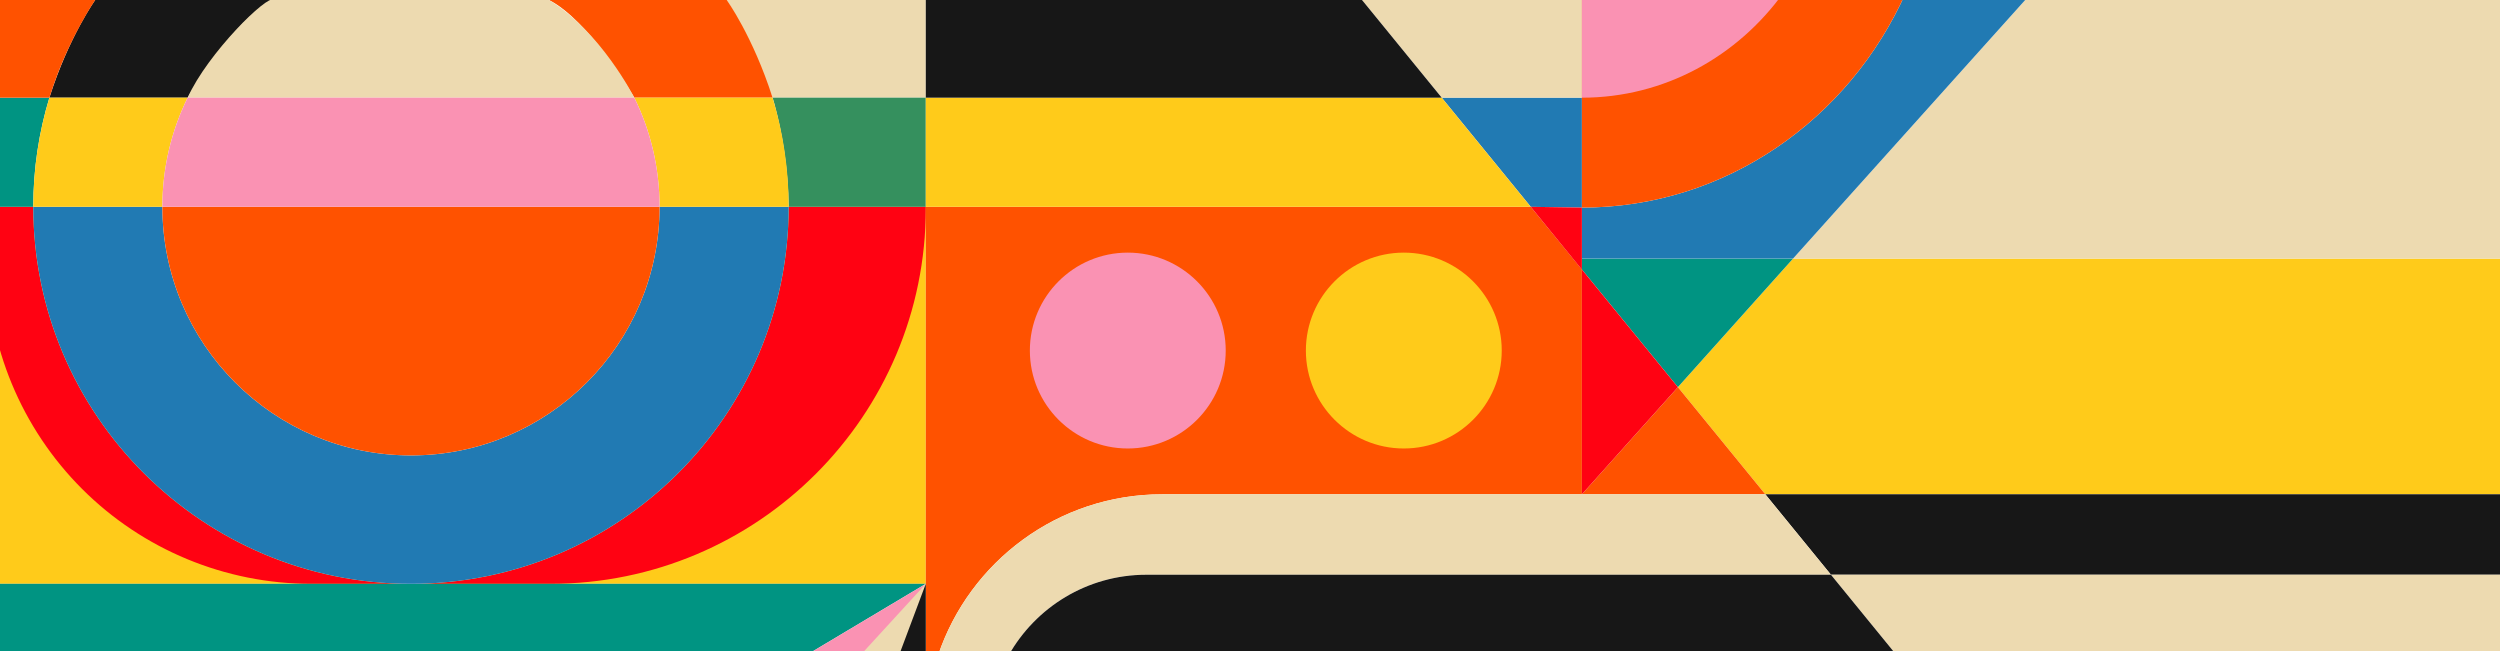 <?xml version="1.0" encoding="UTF-8"?>
<svg id="Layer_1" data-name="Layer 1" xmlns="http://www.w3.org/2000/svg" version="1.1" viewBox="0 0 1920 500">
  <defs>
    <style>
      .cls-1 {
        fill: #217ab3;
      }

      .cls-1, .cls-2, .cls-3, .cls-4, .cls-5, .cls-6, .cls-7, .cls-8, .cls-9 {
        fill-rule: evenodd;
        stroke-width: 0px;
      }

      .cls-2 {
        fill: #ff0212;
      }

      .cls-3 {
        fill: #35905e;
      }

      .cls-4 {
        fill: #eddab0;
      }

      .cls-5 {
        fill: #ffcb1a;
      }

      .cls-6 {
        fill: #ff5200;
      }

      .cls-7 {
        fill: #171717;
      }

      .cls-8 {
        fill: #009482;
      }

      .cls-9 {
        fill: #fa92b3;
      }
    </style>
  </defs>
  <path class="cls-5" d="M605.715,158.831h105.291v289.549H-9.915V158.831H25.539c0,159.807,129.985,289.549,290.088,289.549s290.088-129.742,290.088-289.549h0Z"/>
  <path class="cls-2" d="M605.715,158.831h105.291v1.251c0,159.223-129.075,288.298-288.298,288.298h-183.645c-66.034,0-129.363-26.233-176.054-72.924C16.318,328.765-9.915,265.44-9.915,199.406v-40.574H25.539c0,159.807,129.985,289.549,290.088,289.549s290.088-129.742,290.088-289.549h0Z"/>
  <path class="cls-4" d="M711.006-.177v75.205h-117.669S571.414,19.824,558.011-.181l152.995.004Z"/>
  <path class="cls-6" d="M487.168,75.029S452.566,15.112,421.237-.181h136.776s20.215,28.003,35.322,75.209h-106.168Z"/>
  <path class="cls-7" d="M144.085,75.029S178.686,15.112,210.02-.181H73.243s-20.219,28.003-35.326,75.209h106.168Z"/>
  <path class="cls-4" d="M487.168,75.029S461.248,23.731,421.258-.181h-211.236c-4.47-4.182-50.565,40.978-65.935,75.209h343.081Z"/>
  <polygon class="cls-5" points="1355.761 379.621 1288.616 297.328 1377.071 198.586 1924 198.586 1924 379.621 1355.761 379.621"/>
  <polygon class="cls-4" points="1924 -5.55 1924 198.58 1377.07 198.58 1560.34 -5.55 1924 -5.55"/>
  <polygon class="cls-8" points="711.01 448.38 619 503.3 -9.92 503.3 -9.92 448.38 711.01 448.38"/>
  <polygon class="cls-8" points="1377.07 198.584 1214.9 198.584 1214.9 206.977 1288.614 297.326 1377.07 198.584"/>
  <path class="cls-1" d="M1560.34-5.55l-183.27,204.13h-162.17v-39.14c110.17,0,205.16-67.55,248.73-164.99h96.71Z"/>
  <polygon class="cls-7" points="1924.001 379.621 1924.001 441.398 1406.166 441.398 1355.762 379.621 1924.001 379.621"/>
  <polygon class="cls-4" points="1924.001 499.953 1453.944 499.953 1406.166 441.398 1924.001 441.398 1924.001 499.953"/>
  <polygon class="cls-9" points="1924 503.3 1456.67 503.3 1453.94 499.95 1924 499.95 1924 503.3"/>
  <path class="cls-1" d="M506.552,158.831h99.162c0,159.807-129.985,289.549-290.088,289.549S25.542,318.639,25.542,158.831h99.162c0,105.377,85.549,190.926,190.922,190.926,105.377,0,190.926-85.549,190.926-190.926h0Z"/>
  <path class="cls-6" d="M506.552,158.831c0,105.377-85.549,190.926-190.926,190.926-105.373,0-190.922-85.549-190.922-190.926h381.849Z"/>
  <path class="cls-8" d="M-9.915,75.029h47.831c-8.056,26.538-12.378,54.668-12.378,83.804H-9.915v-83.804Z"/>
  <path class="cls-3" d="M593.337,75.029h117.669v83.804h-105.291c-.346-26.982-3.943-53.187-11.011-79.231l-1.367-4.573Z"/>
  <polygon class="cls-1" points="1214.898 159.441 1214.898 75.028 1107.241 75.028 1175.616 158.831 1214.898 159.441"/>
  <path class="cls-5" d="M506.552,158.831c0-30.066-6.961-58.513-19.384-83.804h106.168c8.06,26.538,12.378,54.669,12.378,83.804h-99.162Z"/>
  <path class="cls-5" d="M124.702,158.831H25.541c0-29.135,4.318-57.266,12.378-83.804h106.168c-12.419,25.29-19.384,53.738-19.384,83.804h0Z"/>
  <path class="cls-9" d="M506.552,158.831H124.704c0-30.066,6.961-58.513,19.38-83.804h343.085c12.423,25.29,19.384,53.738,19.384,83.804h0Z"/>
  <path class="cls-6" d="M73.243-.179c-7.969,12.065-15.004,25.105-21.117,38.331-5.541,11.991-9.616,22.479-14.209,36.878H-9.915V-.179h83.158Z"/>
  <polygon class="cls-4" points="1107.239 75.029 1214.897 75.029 1214.897 -.176 1045.878 -.181 1107.239 75.029"/>
  <path class="cls-9" d="M76.88-5.55c-1.24,1.77-2.45,3.56-3.64,5.37H-9.92v-5.37h86.8Z"/>
  <path class="cls-9" d="M711.01-5.55V-.18h-153c-1.19-1.81-2.4-3.6-3.64-5.37h156.64Z"/>
  <path class="cls-1" d="M76.88-5.55c-1.24,1.77-2.45,3.56-3.64,5.37H-9.92c0-.55,0-1.1.01-1.65,0-.27,0-.53.01-.8,0-.97.02-1.95.04-2.92h86.74Z"/>
  <path class="cls-1" d="M711.01-5.55V-.18h-153c-1.19-1.81-2.4-3.6-3.64-5.37h156.64Z"/>
  <path class="cls-2" d="M77.93-5.55c-1.6,1.77-3.16,3.56-4.69,5.37H-9.92c0-.55,0-1.1.01-1.65,0-.1,0-.19.01-.28-.01-.17-.01-.35,0-.52.01-.98.03-1.95.06-2.92h87.77Z"/>
  <path class="cls-2" d="M711.01-5.55V-.18h-153c-1.53-1.81-3.09-3.6-4.69-5.37h157.69Z"/>
  <path class="cls-8" d="M80.14-5.55c-2.37,1.76-4.67,3.55-6.9,5.37H-9.92c0-.55,0-1.1.01-1.65,0-.1,0-.19.01-.28.01-1.15.04-2.3.09-3.44h89.95Z"/>
  <path class="cls-8" d="M711.01-5.55V-.18h-153c-2.23-1.82-4.53-3.61-6.9-5.37h159.9Z"/>
  <path class="cls-5" d="M558.01-.18H73.24c1.19-1.81,2.4-3.6,3.64-5.37h477.49c1.24,1.77,2.45,3.56,3.64,5.37Z"/>
  <path class="cls-6" d="M421.24-.18h-211.22c2.79-1.86,5.64-3.65,8.53-5.37h194.16c2.89,1.72,5.74,3.51,8.53,5.37Z"/>
  <path class="cls-6" d="M1214.9,206.98v172.64h-322.32c-80.04,0-147.98,51.78-172.14,123.68h-9.43V158.83h464.61l39.28,48.15Z"/>
  <polygon class="cls-6" points="1355.76 379.62 1214.9 379.62 1288.62 297.33 1355.76 379.62"/>
  <polygon class="cls-2" points="1214.898 379.621 1214.898 206.979 1288.613 297.328 1214.898 379.621"/>
  <path class="cls-4" d="M1406.17,441.4h-525.73c-45.43,0-85.03,24.95-105.83,61.9h-54.17c24.16-71.9,92.1-123.68,172.14-123.68h463.18l50.41,61.78Z"/>
  <path class="cls-7" d="M1453.94,499.95h-524.95c-6.94,0-13.78,1.15-20.23,3.35h-134.15c20.8-36.95,60.4-61.9,105.83-61.9h525.73l47.77,58.55Z"/>
  <path class="cls-6" d="M1453.94,499.95l2.73,3.35h-547.91c6.45-2.2,13.29-3.35,20.23-3.35h524.95Z"/>
  <path class="cls-5" d="M1153.331,269.226c0,41.509-33.7,75.209-75.209,75.209-41.505,0-75.205-33.7-75.205-75.209,0-41.509,33.7-75.209,75.205-75.209,41.509,0,75.209,33.7,75.209,75.209h0Z"/>
  <path class="cls-9" d="M941.352,269.226c0,41.509-33.7,75.209-75.209,75.209s-75.205-33.7-75.205-75.209c0-41.509,33.696-75.209,75.205-75.209s75.209,33.7,75.209,75.209h0Z"/>
  <polygon class="cls-5" points="711.006 75.029 1107.241 75.029 1175.617 158.832 711.006 158.832 711.006 75.029"/>
  <polygon class="cls-7" points="711.006 75.029 711.006 -.181 1045.879 -.181 1107.241 75.029 711.006 75.029"/>
  <polygon class="cls-4" points="1045.88 -.18 711.01 -.18 711.01 -5.55 1041.5 -5.55 1045.88 -.18"/>
  <polygon class="cls-9" points="711.01 448.38 711.01 503.3 619 503.3 711.01 448.38"/>
  <polygon class="cls-4" points="711.01 448.38 711.01 503.3 660.71 503.3 711.01 448.38"/>
  <polygon class="cls-7" points="711.01 448.38 711.01 503.3 690.42 503.3 711.01 448.38"/>
  <path class="cls-6" d="M1463.63-5.55c-43.57,97.44-138.56,164.99-248.73,164.99V-5.55h248.73Z"/>
  <path class="cls-9" d="M1369.67-5.55c-35.25,48.92-91.46,80.58-154.77,80.58V-5.55h154.77Z"/>
  <path class="cls-4" d="M1249.34-5.55c-10.89,3.49-22.45,5.37-34.44,5.37v-5.37h34.44Z"/>
  <polygon class="cls-5" points="1214.9 -5.55 1214.9 -.18 1045.88 -.18 1041.5 -5.55 1214.9 -5.55"/>
  <polygon class="cls-2" points="1214.898 207.072 1214.898 159.442 1175.616 158.832 1214.898 207.072"/>
</svg>